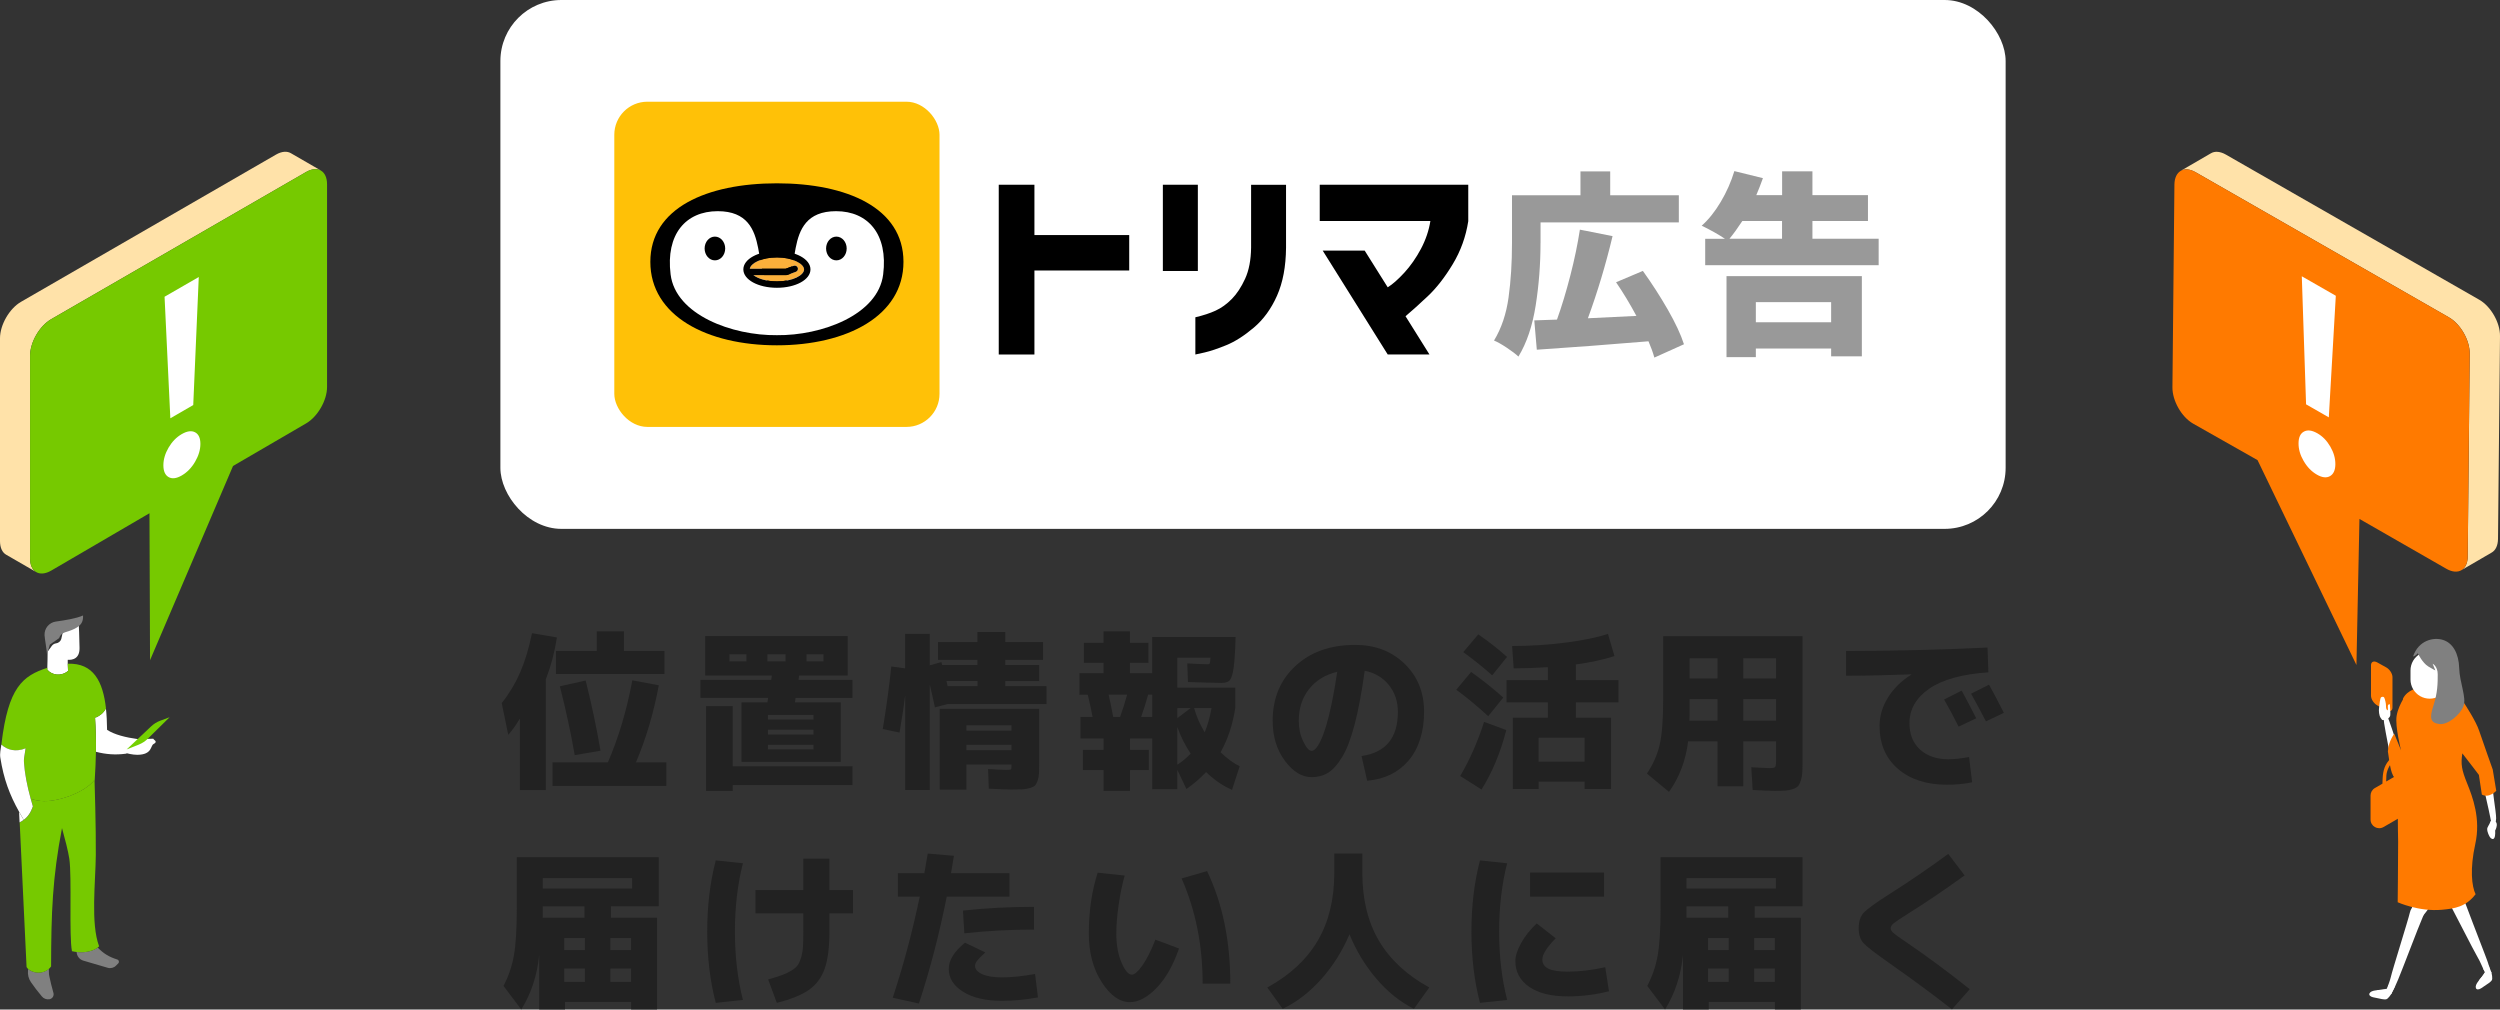 <?xml version="1.0" encoding="UTF-8"?><svg id="a" xmlns="http://www.w3.org/2000/svg" width="614.52" height="248.15" viewBox="0 0 614.52 248.15"><rect x="0" y="0" width="614.52" height="248.15" fill="#333333" stroke="none"/><defs><style>.e{fill:#ffe2a9;}.f{fill:#fff;}.g{fill:#ffc107;}.h{fill:#fbb03b;}.i{fill:#ff7a00;}.j{fill:#999;}.k{fill:#222;}.l{fill:gray;}.m{fill:#76c900;}.n{fill:#74d000;}</style></defs><rect class="f" x="123" width="370" height="130" rx="15" ry="15"/><g><rect class="g" x="151" y="25" width="79.94" height="79.94" rx="8.13" ry="8.13"/><g><path id="b" d="M222.08,64.37c0,13.27-13.93,20.51-31.11,20.51s-31.11-7.24-31.11-20.51,13.93-19.31,31.11-19.31,31.11,6.03,31.11,19.31"/><path class="f" d="M205.51,51.91c7.86,0,12.82,5.67,11.58,15.55-1.23,9.96-15.17,15.06-26.12,14.93-10.95,.13-24.89-4.98-26.13-14.93-1.23-9.88,3.73-15.55,11.58-15.55,14.55,0,7.09,18.04,14.55,18.04s0-18.04,14.54-18.04Z"/><g><path class="h" d="M190.97,63.27c-3.78,0-6.45,1.43-6.66,2.78h8.82l1.95-.72c.41-.15,.86,.06,1.01,.46,.15,.41-.06,.86-.46,1.01l-2.08,.77c-.09,.03-.18,.05-.27,.05h-8.09c1.11,.86,3.18,1.54,5.78,1.54,3.94,0,6.68-1.55,6.68-2.95s-2.74-2.95-6.68-2.95Z"/><path d="M190.97,61.7c-4.63,0-8.25,1.99-8.25,4.52s3.63,4.52,8.25,4.52,8.25-1.99,8.25-4.52-3.63-4.52-8.25-4.52Zm0,7.47c-2.6,0-4.67-.68-5.78-1.54h8.09c.09,0,.19-.02,.27-.05l2.08-.77c.41-.15,.61-.61,.46-1.01-.15-.41-.61-.61-1.01-.46l-1.95,.72h-8.82c.21-1.35,2.88-2.78,6.66-2.78s6.68,1.55,6.68,2.95-2.74,2.95-6.68,2.95Z"/></g><path id="c" d="M178.26,61.08c0,1.62-1.13,2.92-2.53,2.92s-2.53-1.31-2.53-2.92,1.13-2.92,2.53-2.92,2.53,1.31,2.53,2.92"/><path id="d" d="M208.12,61.08c0,1.62-1.13,2.92-2.53,2.92s-2.53-1.31-2.53-2.92,1.13-2.92,2.53-2.92,2.53,1.31,2.53,2.92"/></g><g><g><path d="M324.4,54.32v-8.91h36.51v8.96c-.59,3.8-1.86,7.32-3.8,10.54-1.94,3.22-3.97,5.83-6.07,7.82-2.11,1.99-3.96,3.66-5.55,5l5.88,9.4h-10.26l-15.98-25.53h10.32l5.66,9.02c1.18-.72,2.54-1.92,4.08-3.59,1.53-1.67,2.89-3.61,4.08-5.84,1.18-2.23,1.96-4.52,2.33-6.87h-27.18Z"/><g><rect x="285.84" y="45.41" width="8.6" height="21.2"/><path d="M307.53,45.41v15.48c-.04,3.03-.53,5.58-1.47,7.63-.94,2.05-2.03,3.71-3.27,4.97-1.24,1.26-2.56,2.21-3.97,2.86-1.41,.65-3.07,1.19-4.99,1.64v9.15c.07,0,.83-.17,2.27-.5,1.44-.33,3.23-.93,5.35-1.8,2.13-.87,4.37-2.3,6.74-4.3,2.37-2,4.27-4.61,5.71-7.85,1.44-3.24,2.18-7.17,2.22-11.79v-15.48h-8.6Z"/></g><polygon points="254.27 87.14 254.27 66.49 277.57 66.49 277.57 57.78 254.27 57.78 254.27 45.41 245.5 45.41 245.5 87.14 254.27 87.14"/></g><g><path class="j" d="M378.67,59.76c0,5.16-.39,10.26-1.18,15.29-.79,5.03-2.2,9.23-4.25,12.6-.64-.61-1.6-1.34-2.88-2.19-1.28-.85-2.32-1.43-3.12-1.75,1.83-3.01,3.02-6.55,3.58-10.62,.56-4.07,.84-8.51,.84-13.32v-11.78h16.83v-5.86h7.31v5.86h16.87v6.68h-33.99v5.1Zm27.98,28.12c-.35-1.25-.83-2.58-1.44-3.99-9.9,.83-19.05,1.52-27.45,2.07l-.62-7.21,5.58-.19c1.15-3.2,2.24-6.8,3.27-10.79,1.03-3.99,1.81-7.76,2.36-11.32l8.03,1.59c-1.67,6.99-3.69,13.72-6.06,20.19l11.92-.58c-1.63-3.04-3.3-5.8-5-8.27l6.59-2.79c2.21,3.08,4.25,6.25,6.13,9.52,1.87,3.27,3.2,6.11,3.97,8.51l-7.26,3.27Z"/><path class="j" d="M461.79,58.7v6.49h-42.64v-6.49h4.86c-1.57-1.06-3.48-2.13-5.72-3.22,1.7-1.51,3.26-3.46,4.69-5.87,1.43-2.4,2.54-4.92,3.34-7.55l7.02,1.73c-.55,1.54-1.09,2.93-1.63,4.18h6.35v-5.86h7.45v5.86h13.65v6.35h-13.65v4.37h16.3Zm-37.4,29.08v-19.9h33.27v19.71h-7.55v-1.92h-18.51v2.12h-7.21Zm3.89-33.46c-1.15,1.76-2.21,3.22-3.17,4.37h12.93v-4.37h-9.76Zm21.83,19.95h-18.51v4.95h18.51v-4.95Z"/></g></g></g><g><path class="k" d="M134.17,166.98v27.22h-6.38v-17.56c-1.04,1.71-1.99,3.04-2.86,3.99l-1.6-7.81c1.85-2.32,3.36-4.84,4.54-7.56s2.14-5.92,2.9-9.62l6.13,1.05c-.56,3.61-1.47,7.04-2.73,10.29Zm1.64,26.21v-5.8h13.61c2.63-6.05,4.63-12.77,6.01-20.16l6.51,1.22c-1.29,6.89-3.16,13.2-5.63,18.94h7.48v5.8h-27.97Zm17.56-33.18h9.95v5.67h-26.67v-5.67h10.04v-4.83h6.68v4.83Zm-15.75,8.69l6.34-1.43c1.48,5.91,2.7,11.66,3.65,17.26l-6.34,1.09c-.92-5.35-2.14-10.99-3.65-16.93Z"/><path class="k" d="M172.17,171.56v-4.45h17.39c.03-.11,.06-.29,.1-.53,.04-.24,.06-.41,.06-.53h-16.38v-9.7h35.03v9.7h-11.93c-.03,.11-.06,.29-.08,.53-.03,.24-.06,.41-.08,.53h13.27v4.45h-13.99c-.03,.14-.06,.32-.08,.55-.03,.22-.06,.41-.08,.54h11.26v14.62h-24.4v-14.62h6.38c.03-.14,.06-.33,.08-.57,.03-.24,.06-.41,.08-.53h-16.63Zm7.94,2.02v14.78h29.44v4.62h-29.44v1.43h-6.55v-20.83h6.55Zm-.8-11h4.16v-1.76h-4.16v1.76Zm13.78,0v-1.76h-4.45v1.76h4.45Zm-4.33,14.28h11.21v-1.13h-11.21v1.13Zm0,2.52v1.18h11.21v-1.18h-11.21Zm11.21,4.83v-1.13h-11.21v1.13h11.21Zm-1.72-21.63h4.16v-1.76h-4.16v1.76Z"/><path class="k" d="M247.12,168.66h10.12v4.41h-24.32l-3.11,.8c-.42-1.99-.84-3.85-1.26-5.59v25.91h-6.05v-23.31c-.25,2.18-.71,5.25-1.39,9.2l-4.12-.88c.87-5.21,1.57-10.33,2.1-15.37l3.4,.46v-8.48h6.05v7.73l2.86-.8c.03,.08,.06,.2,.1,.36,.04,.15,.08,.27,.11,.36h8.65v-1.26h-9.7v-4.37h9.7v-2.48h6.85v2.48h9.28v4.37h-9.28v1.26h8.32v3.95h-8.32v1.26Zm1.43,25.41c-1.04,0-2.87-.07-5.5-.21l-.17-4.83c1.9,.14,3.44,.21,4.62,.21,.56,0,.89-.04,.99-.13,.1-.08,.15-.35,.15-.8v-.38h-11.09v6.17h-6.55v-19.87h24.44v13.15c0,1.15-.01,2.04-.04,2.69s-.14,1.25-.34,1.81c-.2,.56-.41,.96-.65,1.2-.24,.24-.66,.45-1.26,.63-.6,.18-1.22,.29-1.87,.32-.64,.03-1.55,.04-2.73,.04Zm-15.62-25.41h7.35v-1.26h-7.64c.03,.14,.08,.35,.15,.63,.07,.28,.12,.49,.15,.63Zm4.62,10.92h11.09v-1.3h-11.09v1.3Zm0,3.49v1.34h11.09v-1.34h-11.09Z"/><path class="k" d="M300.03,167.86c-.95,0-3.63-.07-8.02-.21l-.17-4.58c2.52,.14,4.2,.21,5.04,.21,.25,0,.41-.07,.48-.21,.07-.14,.13-.6,.19-1.39h-8.15v7.35h14.24v5c-.62,4.06-1.82,7.69-3.61,10.88,1.6,1.54,3.16,2.69,4.7,3.44l-1.89,5.8c-2.21-.95-4.34-2.41-6.38-4.37-1.46,1.57-3.07,2.95-4.83,4.16l-2.23-4.7v4.75h-6.17v-12.47h-5.46v2.81h4.62v4.96h-4.62v5.12h-6.51v-5.12h-5.08v-4.96h5.08v-2.81h-5.67v-5.29h2.98c-.25-1.34-.64-3.16-1.18-5.46h-2.06v-5.29h5.92v-2.56h-4.83v-4.91h4.83v-2.81h6.51v2.81h4.54v4.91h-4.54v2.56h5.46v-8.9h20.5l-.08,2.65c-.14,2.77-.33,4.75-.57,5.92-.24,1.18-.56,1.93-.97,2.25-.41,.32-1.1,.48-2.08,.48Zm-26.38,8.36h1.68c.64-1.79,1.22-3.61,1.72-5.46h-4.54c.42,1.85,.8,3.67,1.13,5.46Zm9.58,0v-5.46h-1.01c-.5,1.85-1.08,3.67-1.72,5.46h2.73Zm9.45-2.18h-3.28v2.48l3.28-2.48Zm-3.28,4.66v9.28c1.18-.78,2.27-1.69,3.28-2.73-1.4-2.1-2.49-4.28-3.28-6.55Zm4.12-4.66c.59,2.1,1.46,4.09,2.6,5.96,.73-1.71,1.29-3.7,1.68-5.96h-4.28Z"/><path class="k" d="M334.66,185.84c5.96-.84,8.95-4.45,8.95-10.84,0-2.6-.75-4.82-2.25-6.66-1.5-1.83-3.46-2.99-5.9-3.46-.73,5.24-1.55,9.61-2.46,13.12-.91,3.51-1.93,6.2-3.07,8.06s-2.29,3.16-3.46,3.88-2.53,1.09-4.07,1.09c-2.38,0-4.57-1.34-6.57-4.03-2-2.69-3-5.96-3-9.83,0-5.52,1.86-10,5.59-13.46,3.72-3.46,8.62-5.19,14.7-5.19,4.9,0,8.95,1.55,12.14,4.64,3.19,3.09,4.79,7.04,4.79,11.82s-1.26,8.96-3.78,11.93c-2.52,2.97-5.92,4.63-10.21,5l-1.39-6.09Zm-5.96-20.71c-2.97,.73-5.29,2.16-6.95,4.28-1.67,2.13-2.5,4.72-2.5,7.77,0,1.88,.37,3.58,1.11,5.1s1.42,2.29,2.04,2.29c.31,0,.65-.2,1.03-.59,.38-.39,.79-1.06,1.24-2.02,.45-.95,.89-2.14,1.32-3.57,.43-1.43,.89-3.28,1.37-5.57,.48-2.28,.92-4.85,1.34-7.71Z"/><path class="k" d="M365.81,176.05c-2.44-2.27-5.05-4.44-7.85-6.51l3.65-4.37c2.94,2.1,5.57,4.2,7.9,6.3l-3.7,4.58Zm4.45,3.4c-1.43,5.54-3.46,10.42-6.09,14.62l-5.25-3.32c2.32-3.89,4.28-8.33,5.88-13.31l5.46,2.02Zm-10.58-19.15l3.7-4.37c2.58,1.79,4.93,3.64,7.06,5.54l-3.65,4.54c-1.88-1.71-4.24-3.61-7.1-5.71Zm12.01-1.51c4.51,0,8.91-.28,13.21-.84,4.3-.56,7.75-1.27,10.35-2.14l1.6,5.46c-2.8,.9-5.96,1.58-9.49,2.06v3.86h10.46v5.46h-10.46v3.78h8.65v17.51h-6.51v-1.81h-11.3v1.81h-6.34v-17.51h8.61v-3.78h-10.16v-5.46h10.16v-3.19c-3.14,.2-5.94,.29-8.4,.29l-.38-5.5Zm17.81,28.43v-5.88h-11.3v5.88h11.3Z"/><path class="k" d="M408.81,156.39h34.27v30.37c0,1.29-.02,2.3-.06,3.04-.04,.74-.16,1.43-.36,2.06s-.42,1.08-.67,1.36c-.25,.28-.68,.53-1.28,.74-.6,.21-1.23,.34-1.89,.38-.66,.04-1.58,.06-2.75,.06-.76,0-2.51-.07-5.25-.21l-.34-5.59c2.52,.14,3.98,.21,4.37,.21,.81,0,1.3-.08,1.47-.25,.17-.17,.25-.66,.25-1.47v-4.87h-8.06v11.05h-6.34v-11.05h-7.22c-.56,4.68-2.13,8.82-4.7,12.43l-5.42-4.49c1.54-2.32,2.59-4.72,3.15-7.18,.56-2.46,.84-6.15,.84-11.05v-15.54Zm13.36,15.46h-6.85v3.07c0,.25,0,.63-.02,1.13-.01,.5-.02,.87-.02,1.09h6.89v-5.29Zm0-5.08v-4.96h-6.85v4.96h6.85Zm6.34,0h8.06v-4.96h-8.06v4.96Zm0,5.08v5.29h8.06v-5.29h-8.06Z"/><path class="k" d="M453.77,160.01c11.37,0,22.96-.28,34.78-.84l.21,6.09c-6.47,.45-11.32,1.79-14.55,4.03s-4.85,5.07-4.85,8.48c0,2.74,.88,4.91,2.62,6.49,1.75,1.58,4.07,2.37,6.95,2.37,1.37,0,3.07-.18,5.08-.55l.76,6.22c-1.93,.39-3.99,.59-6.17,.59-5.04,0-9.07-1.3-12.08-3.91-3.01-2.6-4.51-6.12-4.51-10.54,0-2.44,.69-4.76,2.06-6.97,1.37-2.21,3.28-4.09,5.71-5.63v-.08c-5.88,.22-11.21,.34-16,.34v-6.09Zm32,16.55l-4.33,2.06c-1.09-2.21-2.28-4.44-3.57-6.68l4.33-2.18c1.29,2.38,2.48,4.65,3.57,6.8Zm6.8-1.34l-4.41,2.1c-1.26-2.44-2.48-4.7-3.65-6.8l4.41-2.23c1.01,1.82,2.23,4.13,3.65,6.93Z"/><path class="k" d="M150.17,222.78v2.81h11.34v22.55h-6.38v-1.85h-16.25v1.85h-6.34v-13.4c-.5,5.01-1.97,9.48-4.41,13.4l-4.37-5.8c1.23-2.32,2.09-4.82,2.56-7.48,.48-2.66,.71-6.52,.71-11.59v-12.56h34.9v12.05h-11.76Zm-16.76-4.37h21.97v-2.56h-21.97v2.56Zm0,4.37v2.81h10.25v-2.81h-10.25Zm10.37,10.75v-2.94h-5.08v2.94h5.08Zm0,4.54h-5.08v3.28h5.08v-3.28Zm6.26-4.54h5.08v-2.94h-5.08v2.94Zm0,4.54v3.28h5.08v-3.28h-5.08Z"/><path class="k" d="M182.62,212.2c-1.32,5.15-1.97,10.75-1.97,16.8s.66,11.65,1.97,16.8l-6.68,.71c-1.4-5.35-2.1-11.19-2.1-17.51s.7-12.17,2.1-17.51l6.68,.71Zm3.07,6.59h11.76v-7.73h6.43v7.73h5.8v5.71h-5.8v4.41c0,3.89-.38,6.94-1.15,9.16-.77,2.21-2.06,3.96-3.86,5.23-1.81,1.27-4.45,2.34-7.92,3.21l-2.14-5.75c1.43-.42,2.54-.77,3.34-1.05,.8-.28,1.57-.64,2.31-1.09,.74-.45,1.27-.9,1.6-1.34,.32-.45,.61-1.09,.86-1.93s.41-1.73,.46-2.67c.06-.94,.08-2.19,.08-3.76v-4.41h-11.76v-5.71Z"/><path class="k" d="M220.7,220.39v-5.75h6.51c.39-2.13,.67-3.74,.84-4.83l6.43,.55c-.14,.95-.38,2.38-.71,4.28h14.36v5.75h-15.41c-1.85,9.27-4.13,18.03-6.85,26.29l-6.43-1.43c2.63-7.95,4.84-16.24,6.64-24.86h-5.38Zm33.73,19.03l.71,5.75c-3,.56-5.94,.84-8.82,.84-4,0-7.19-.73-9.56-2.21-2.37-1.47-3.55-3.35-3.55-5.65,0-2.13,1.33-4.27,3.99-6.43l5,2.39c-1.04,.95-1.72,1.65-2.04,2.08-.32,.43-.48,.85-.48,1.24,0,.81,.58,1.48,1.74,2.02,1.16,.53,2.79,.8,4.89,.8,2.35,0,5.05-.28,8.11-.84Zm-.25-10.92c-5.91,0-11.62,.31-17.14,.92l-.34-5.59c5.63-.62,11.45-.92,17.47-.92v5.59Z"/><path class="k" d="M276.46,215.22c-.59,2.04-1.08,4.41-1.47,7.1-.39,2.69-.59,5.05-.59,7.1,0,2.83,.43,5.23,1.28,7.2,.85,1.97,1.7,2.96,2.54,2.96,.64,0,1.5-.74,2.56-2.23s2.14-3.61,3.23-6.38l5.8,2.18c-1.43,4.14-3.27,7.38-5.52,9.7-2.25,2.32-4.45,3.49-6.57,3.49-2.49,0-4.8-1.64-6.91-4.91-2.11-3.28-3.17-7.28-3.17-12.01,0-5.43,.73-10.4,2.18-14.91l6.64,.71Zm13.99,.71l6.26-1.81c3.81,7.95,5.71,17.18,5.71,27.68h-6.8c0-9.41-1.72-18.03-5.17-25.87Z"/><path class="k" d="M311.52,242.73c5.52-3.02,9.64-6.85,12.37-11.47,2.73-4.62,4.09-10.21,4.09-16.76v-4.7h6.89v4.7c0,6.55,1.36,12.14,4.09,16.76,2.73,4.62,6.85,8.44,12.37,11.47l-3.78,5.25c-3.36-1.68-6.42-4.13-9.18-7.35-2.76-3.22-4.98-6.87-6.66-10.96-1.74,4.09-4.03,7.74-6.89,10.96-2.86,3.22-6.03,5.67-9.53,7.35l-3.78-5.25Z"/><path class="k" d="M370.47,212.2c-1.32,5.15-1.97,10.75-1.97,16.8s.66,11.65,1.97,16.8l-6.68,.71c-1.4-5.35-2.1-11.19-2.1-17.51s.7-12.17,2.1-17.51l6.68,.71Zm24.11,25.54l.92,5.92c-3.3,.84-6.69,1.26-10.16,1.26-4.03,0-7.18-.78-9.45-2.35-2.27-1.57-3.4-3.68-3.4-6.34,0-1.26,.48-2.74,1.43-4.45s2.23-3.3,3.82-4.79l4.66,3.65c-2.18,2.24-3.28,3.96-3.28,5.17,0,1.04,.49,1.8,1.47,2.29,.98,.49,2.56,.74,4.75,.74,2.86,0,5.94-.36,9.24-1.09Zm-18.48-17.35v-5.92h18.19v5.92h-18.19Z"/><path class="k" d="M431.32,222.78v2.81h11.34v22.55h-6.38v-1.85h-16.25v1.85h-6.34v-13.4c-.5,5.01-1.97,9.48-4.41,13.4l-4.37-5.8c1.23-2.32,2.09-4.82,2.56-7.48,.48-2.66,.71-6.52,.71-11.59v-12.56h34.9v12.05h-11.76Zm-16.76-4.37h21.97v-2.56h-21.97v2.56Zm0,4.37v2.81h10.25v-2.81h-10.25Zm10.37,10.75v-2.94h-5.08v2.94h5.08Zm0,4.54h-5.08v3.28h5.08v-3.28Zm6.26-4.54h5.08v-2.94h-5.08v2.94Zm0,4.54v3.28h5.08v-3.28h-5.08Z"/><path class="k" d="M478.89,209.89l4.03,5.29c-4.79,3.47-9.53,6.68-14.24,9.62-1.65,1.04-2.72,1.76-3.21,2.16-.49,.41-.73,.81-.73,1.2,0,.36,.21,.74,.63,1.13,.42,.39,1.43,1.12,3.02,2.18,5.04,3.42,10.3,7.31,15.79,11.68l-4.37,4.96c-4.42-3.47-9.56-7.27-15.41-11.38-3.44-2.41-5.56-4.04-6.34-4.91-.78-.87-1.18-2.08-1.18-3.65,0-1.65,.41-2.93,1.24-3.82,.83-.9,2.93-2.42,6.32-4.58,4.96-3.14,9.77-6.43,14.45-9.87Z"/></g><g><g><path class="f" d="M37.73,181.58c-.21,.21,1.33,.64,0,1.32-.77,.39-.26,2.6-3.96,2.64-1.14,.01-2.79-.4-2.65-.42v.12c-.09,.01-.19,.02-.3,.04-2.42,.32-4.83,.15-7.25-.49,.05-2.88-.02-5.6-.21-8.43l.24-.02c.97-.42,1.87-1.1,2.44-2.21,.18,1.65,.26,3.42,.28,5.27,1.8,1.18,4.56,1.87,7.56,2.28l3.85-.1Z"/><path class="l" d="M18.84,234.01c2.09,.24,4.06-.23,5.18-1.1,1.44,1.51,2.84,2.33,4.82,2.95,.41,.13,.53,.64,.23,.94l-.56,.57c-.53,.53-1.31,.73-2.03,.52l-6-1.76c-.93-.27-1.59-1.11-1.64-2.08v-.05Z"/><path class="f" d="M19.55,159.3c.03,2.56-1.64,2.96-2.9,2.89,0,0,0,.64,0,.96,.01,.59,.04,1.16,.07,1.78-1.76,1.41-3.98,1.02-5.11-.33,0-.15,.01-.3,.02-.45,.05-1.4,.07-2.7,.07-3.96l1.03-1.42c.25-.34,.62-.57,1.04-.63h.03c.6-.09,1.09-.51,1.27-1.09v-.04c.17-.51,.57-3.29,1.08-3.44,1.32-.39,2.36-.8,3.12-1.29,.12,.99,.26,4.92,.28,7.01Z"/><path class="l" d="M13.14,244.08c.19,.71-.27,1.42-.99,1.54-.7,.12-1.41-.14-1.86-.69-1.04-1.26-1.87-2.3-2.69-3.51-.57-.83-.82-1.84-.72-2.84l.04-.39c1.08,.98,3.45,1.42,5.08-.04l.03,1.01c0,.25,.03,.5,.08,.75,.27,1.39,.62,2.64,1.03,4.18Z"/><path class="m" d="M.37,182.75c1.66-13.77,5.15-16.61,11.27-18.6,0,.15,0,.3-.02,.45,1.12,1.34,3.35,1.74,5.11,.33-.04-.62-.06-1.19-.07-1.78,6.31-.24,8.66,4.38,9.39,10.99-.57,1.11-1.47,1.79-2.44,2.21l-.24,.02c.19,2.83,.25,5.55,.21,8.43-.04,2.15-.13,4.4-.29,6.86-2.51,3.34-9.64,5.64-13.19,5.24-1.03-.11-1.86-.31-2.55-.56-.88-3.21-1.46-6.14-1.65-9-.02-.34,0-.67,.04-1.01,.11-.78,.23-1.57,.36-2.37-2.4,.97-4.5,.42-5.96-.92h0c.01-.09,.02-.18,.04-.27Z"/><path class="m" d="M7.54,196.32c.69,.25,1.52,.45,2.55,.56,3.55,.4,10.68-1.9,13.19-5.24l-.03,.51s.36,11.46,.3,18.04c-.06,6.58-1.3,16.83,.81,22.42-.1,.1-.21,.2-.33,.3-1.12,.88-3.1,1.34-5.18,1.1-.39-.04-.77-.11-1.16-.2-.75-3.69,0-18.17-.65-22.71-.27-1.82-1.09-5-1.8-7.55-2.35,12.26-2.65,20.67-2.68,34.01-.17,.23-.35,.43-.54,.6-1.64,1.45-4,1.02-5.08,.04-.17-.16-.31-.33-.41-.5l-1.69-35.53c.37-.19,.71-.4,1.02-.64,1.04-.78,1.74-1.81,2.24-3.3-.19-.65-.37-1.28-.54-1.9Z"/><path class="f" d="M7.54,196.32c.17,.62,.35,1.25,.54,1.9-.5,1.48-1.21,2.52-2.24,3.3-.4-.67-.78-1.32-1.14-1.97-2.35-4.22-3.77-7.98-4.62-13.3-.17-1.06,.11-2.15,.25-3.23h0c1.45,1.34,3.55,1.89,5.96,.92-.13,.81-.25,1.59-.36,2.37-.05,.33-.06,.67-.04,1.01,.19,2.87,.77,5.79,1.65,9Z"/><path class="f" d="M5.83,201.52c-.31,.23-.65,.44-1.02,.64l-.12-2.6c.36,.64,.74,1.3,1.14,1.97Z"/><path class="n" d="M31.13,184.22l6.01-5.66c.65-.62,1.42-1.1,2.26-1.41l2.29-.85-5.37,5.29c-.62,.62-1.37,1.1-2.18,1.43l-3.01,1.2Z"/><path class="l" d="M14.53,156.86c.21-.7,.76-1.23,1.45-1.43,1.35-.4,2.29-.78,2.97-1.22,1.1-.71,1.54-1.56,1.46-2.92-1.72,.76-4.52,1.19-6.66,1.49-1.68,.23-2.88,1.68-2.8,3.37,.04,.76,.59,3.93,.61,4.73l.7-2.44"/></g><g><path class="e" d="M78.88,41.92l-7.39-4.27c-.94-.54-2.23-.47-3.66,.36L5.17,74.19c-2.86,1.65-5.17,5.66-5.17,8.96v49.85c0,1.65,.57,2.81,1.51,3.35l7.33,4.23c-.9-.56-1.45-1.7-1.45-3.31v-49.85c0-3.3,2.32-7.31,5.18-8.96l62.65-36.17c1.43-.83,2.72-.91,3.66-.36h0Z"/><path class="m" d="M12.57,78.46l62.65-36.17c1.43-.83,2.72-.91,3.66-.36,.93,.54,1.51,1.7,1.51,3.35v49.85c0,3.3-2.31,7.31-5.17,8.96l-17.94,10.45-20.4,47.74-.14-36.12-24.17,14.11c-1.46,.84-2.79,.91-3.73,.32-.9-.56-1.45-1.7-1.45-3.31v-49.85c0-3.3,2.32-7.31,5.18-8.96Z"/><path class="f" d="M44.65,116.89c-1.29,.74-2.36,.87-3.21,.38-.85-.49-1.28-1.46-1.28-2.9s.43-2.89,1.28-4.35c.85-1.45,1.92-2.55,3.21-3.3,1.33-.77,2.42-.92,3.3-.46,.87,.46,1.31,1.41,1.31,2.85s-.44,2.91-1.31,4.4c-.87,1.49-1.97,2.61-3.3,3.38Zm2.84-17.32l-5.62,3.25-1.42-29.88,8.41-4.85-1.36,31.49Z"/></g></g><g><g><path class="f" d="M590.45,191.57c1.31-.44,1.1-1.65,.62-2.99-.57-1.58-3.24-10.01-3.78-11.35-.47-1.15-.5-1.61-.99-1.55-.47,.05-.45,.51-.26,2.09,.18,1.44,2,10.47,2.15,11.89,.15,1.42,1.01,2.33,2.27,1.91Z"/><path class="i" d="M584.35,173.39l2.2,1.22c.85,.47,1.54,.16,1.54-.69v-7.48c0-.85-.69-1.92-1.54-2.39l-2.2-1.22c-.85-.47-1.54-.16-1.54,.69v7.48c0,.85,.69,1.92,1.54,2.39Z"/><path class="f" d="M585.97,177c.75-.04,1.51-.58,1.58-1.19,.07-.61-.07-2.06-.08-2.36s.02-.45-.32-.28c-.34,.17-.16,.71-.18,1.17-.02,.45-.29,.22-.41-.18-.12-.39,0-.95-.2-1.7-.19-.74-.23-1.44-1.02-1.1-.35,.15-.44,1.99-.55,2.65-.11,.66,0,1.91,.39,2.44,.38,.53,.3,.58,.8,.55Z"/><path class="i" d="M591.12,189.45l-4.58,2.65c.01-.61,.03-1.14,.05-1.5,.1-1.57,1.26-3.1,1.26-3.1l-.24-1.02c-1.36,1.36-1.84,2.8-1.94,4.88-.02,.37-.03,.81-.05,1.28l-1.86,1.07c-.66,.38-1.06,1.08-1.06,1.84v5.91c0,1.63,1.77,2.65,3.18,1.84l7.36-4.25c.66-.38,1.06-1.08,1.06-1.84v-5.91c0-1.63-1.77-2.65-3.18-1.84Z"/><path class="f" d="M600.26,219.33c-1.88-2.57-8.36-13.38-9.32-15.86s-.68-6.26,.86-6.84c2.35-.89,4.56-1.35,6.8,.72,2.24,2.07,2.74,8.52,3.89,12.72,.87,3.15,1.59,7.34,1.68,8.52,.1,1.18,.38,2.88-.51,3.52-.89,.65-2.14-1.07-3.4-2.78Z"/><path class="f" d="M593.07,221.9c.39-3.16,2.5-18.18,3.5-20.65,1-2.47,4.34-2.32,5.87-1.69,2.32,.96,4.25,2.14,4.46,5.18,.21,3.04-3.84,8.08-5.86,11.94-1.52,2.89-3.87,6.44-4.6,7.36-.74,.93-1.7,2.36-2.79,2.22s-.83-2.25-.58-4.35Z"/><path class="f" d="M602.04,217.3c-1.04,.27-1.58,2.01-.63,3.54,.94,1.53,6.72,13.01,7.71,14.65,.99,1.64,1.48,3.9,2.44,3.73,.97-.17,.06-2.5-.75-4.61-.81-2.11-5.19-13.47-5.66-14.82-.47-1.35-1.7-2.85-3.1-2.49Z"/><path class="f" d="M595.28,222.24c-.94-.53-2.53,.34-2.92,2.09-.39,1.76-4.26,14.01-4.69,15.88-.43,1.87-1.66,3.82-.85,4.37,.81,.55,1.78-1.75,2.67-3.83,.89-2.08,5.18-13.42,5.79-14.72,.6-1.3,1.26-3.08,0-3.8Z"/><path class="f" d="M601.72,172.66c-.71,.64-1.67,2.71,.27,5.7,1.36,2.1,4.99,6.8,7.03,10.04,.89,1.42,1.52,2.74,2.6,2.24,1.06-.49,.64-1.69,0-3.36-.64-1.67-3.68-9.37-4.54-11.21-.85-1.83-2.96-5.58-5.36-3.41Z"/><path class="f" d="M611.08,188.86c-1.37,.15-1.09,1.4-.91,2.82,.22,1.67,1.7,7.73,1.94,9.15,.21,1.22,.35,1.69,.85,1.72,.36,.02,.58-.44,.61-1.4,.04-1.45-1.11-7.69-.95-9.11,.16-1.42-.22-3.32-1.54-3.17Z"/><path class="f" d="M612.52,201.71c-.29,.04-.38,.17-.47,.53-.1,.36-.67,1.07-.68,1.53,0,.83,.5,1.73,.66,1.98,.23,.37,.82,.78,1.11,.2,.29-.58,.19-1.8,.19-1.8,0,0,.34-.57,.4-1.27,.09-1.04-.76-1.23-1.2-1.18Z"/><g><path class="f" d="M587.84,244.26c-.32,.42-.39,.55-.5,.7-.35,.44-.56,.59-.76,.66-.2,.07-.67,.05-1.06-.03-.68-.14-1.35-.26-2.22-.46-.72-.16-1.07-.58-.85-.97,.22-.4,.73-.64,1.73-.75,.68-.07,1.26-.09,2.03-.19,.26-.03,.73-.05,1.15-.17,.66-.18,.61,.65,.49,1.2Z"/><path class="f" d="M586.8,243.01s-1.19,.3-1.84,.3-.97,.32-.5,.67c.47,.35,2.49,.32,2.94,.3l.45-.02,.82-1.77-1.54-.4-.32,.92Z"/></g><g><path class="f" d="M612.43,239.08c.08,.52,.12,.66,.15,.84,.07,.56,.03,.82-.06,1-.09,.19-.44,.52-.76,.74-.58,.4-1.13,.78-1.88,1.27-.62,.4-1.16,.36-1.29-.07-.13-.44,.05-.97,.67-1.76,.42-.54,.82-.96,1.28-1.58,.15-.21,.47-.56,.68-.94,.33-.6,.89,.02,1.2,.49Z"/><path class="f" d="M610.8,238.96s-.62,1.06-1.07,1.53c-.45,.46-.45,.92,.13,.83,.58-.09,1.97-1.55,2.27-1.89l.3-.34-.69-1.82-1.36,.83,.43,.88Z"/></g><path class="i" d="M612.75,189.2s-2.5-7.02-3.36-9.59c-.78-2.34-3.33-6.24-3.77-6.91-.89-1.49-4.01-2.63-4.01-2.63l-7.04-1.03s-2.82,.46-3.9,2.69c0,.07,0,.14-.01,.21-.54,.93-1.29,2.44-1.55,4.02-.43,2.57,1.09,8.49,1.09,8.49l-1.66-4.08s-1.45,1.82-1.58,4.32c.55,3.67,.73,5.93,2.14,7.03,.41,.32,.74,.46,1,.49-1.04,5.85-.62,11.53-.62,14.62,0,5.06-.11,14.95-.11,14.95,0,0,5.17,2.36,10.87,1.85,3.16-.29,5.9-.72,8.28-3.82-.94-1.94-1.44-6.19-.07-12.38,1.37-6.19-.65-11.52-2.02-14.9-1.34-3.32-1.57-4.64-1.17-7.35,1.68,2.14,4.07,5.3,4.07,5.3l.73,4.83c1.77,.98,3.54-.92,3.54-.92l-.86-5.19Z"/><path class="f" d="M599.59,160.72h0c-1.46-.84-3.26-.84-4.71,0h0c-1.46,.84-2.36,2.4-2.36,4.08v2.23c0,1.68,.9,3.24,2.36,4.08h0c1.46,.84,3.26,.84,4.71,0h0c1.46-.84,2.36-2.4,2.36-4.08v-2.23c0-1.68-.9-3.24-2.36-4.08Z"/><path class="l" d="M594.3,160.56s1.15,2.4,2.6,3.27c1.44,.87,1.73,.96,1.73,.96l-.67-1.63s1.25,.58,1.25,2.6,0,4.52-1.06,7.69c-1.06,3.17-.67,4.23,1.44,4.52,2.11,.29,5.19-2.31,5.96-4.42s-.96-5.77-1.06-9.32c-.1-3.56-1.54-6.15-3.94-6.92-2.4-.77-6.06,.1-7.4,4.04,.58,0,1.15-.77,1.15-.77Z"/></g><g><path class="e" d="M536.04,41.99l7.44-4.32c.94-.55,2.24-.48,3.66,.33l62.3,35.69c2.84,1.63,5.12,5.62,5.08,8.92l-.49,49.85c-.02,1.65-.6,2.82-1.55,3.36l-7.37,4.29c.9-.57,1.47-1.71,1.48-3.32l.49-49.85c.03-3.3-2.25-7.29-5.09-8.92l-62.3-35.69c-1.42-.82-2.72-.89-3.66-.33h0Z"/><path class="i" d="M602,78.02l-62.3-35.69c-1.42-.82-2.72-.89-3.66-.33-.94,.55-1.53,1.71-1.55,3.36l-.49,49.85c-.03,3.3,2.24,7.29,5.08,8.92l15.84,8.97,24.31,50.36,.74-35.9,21.4,12.27c1.46,.83,2.78,.88,3.73,.29,.9-.57,1.47-1.71,1.48-3.32l.49-49.85c.03-3.3-2.25-7.29-5.09-8.92Z"/><path class="f" d="M566.26,113.33c-.86-1.48-1.28-2.94-1.26-4.39,.01-1.44,.46-2.4,1.34-2.86,.88-.47,1.97-.32,3.29,.43,1.28,.73,2.34,1.82,3.18,3.27,.84,1.45,1.25,2.89,1.24,4.34-.01,1.44-.45,2.41-1.31,2.91-.86,.5-1.93,.38-3.21-.35-1.32-.76-2.41-1.87-3.26-3.35Zm-.46-45.42l8.36,4.79-1.72,29.89-5.59-3.2-1.05-31.48Z"/></g></g></svg>
